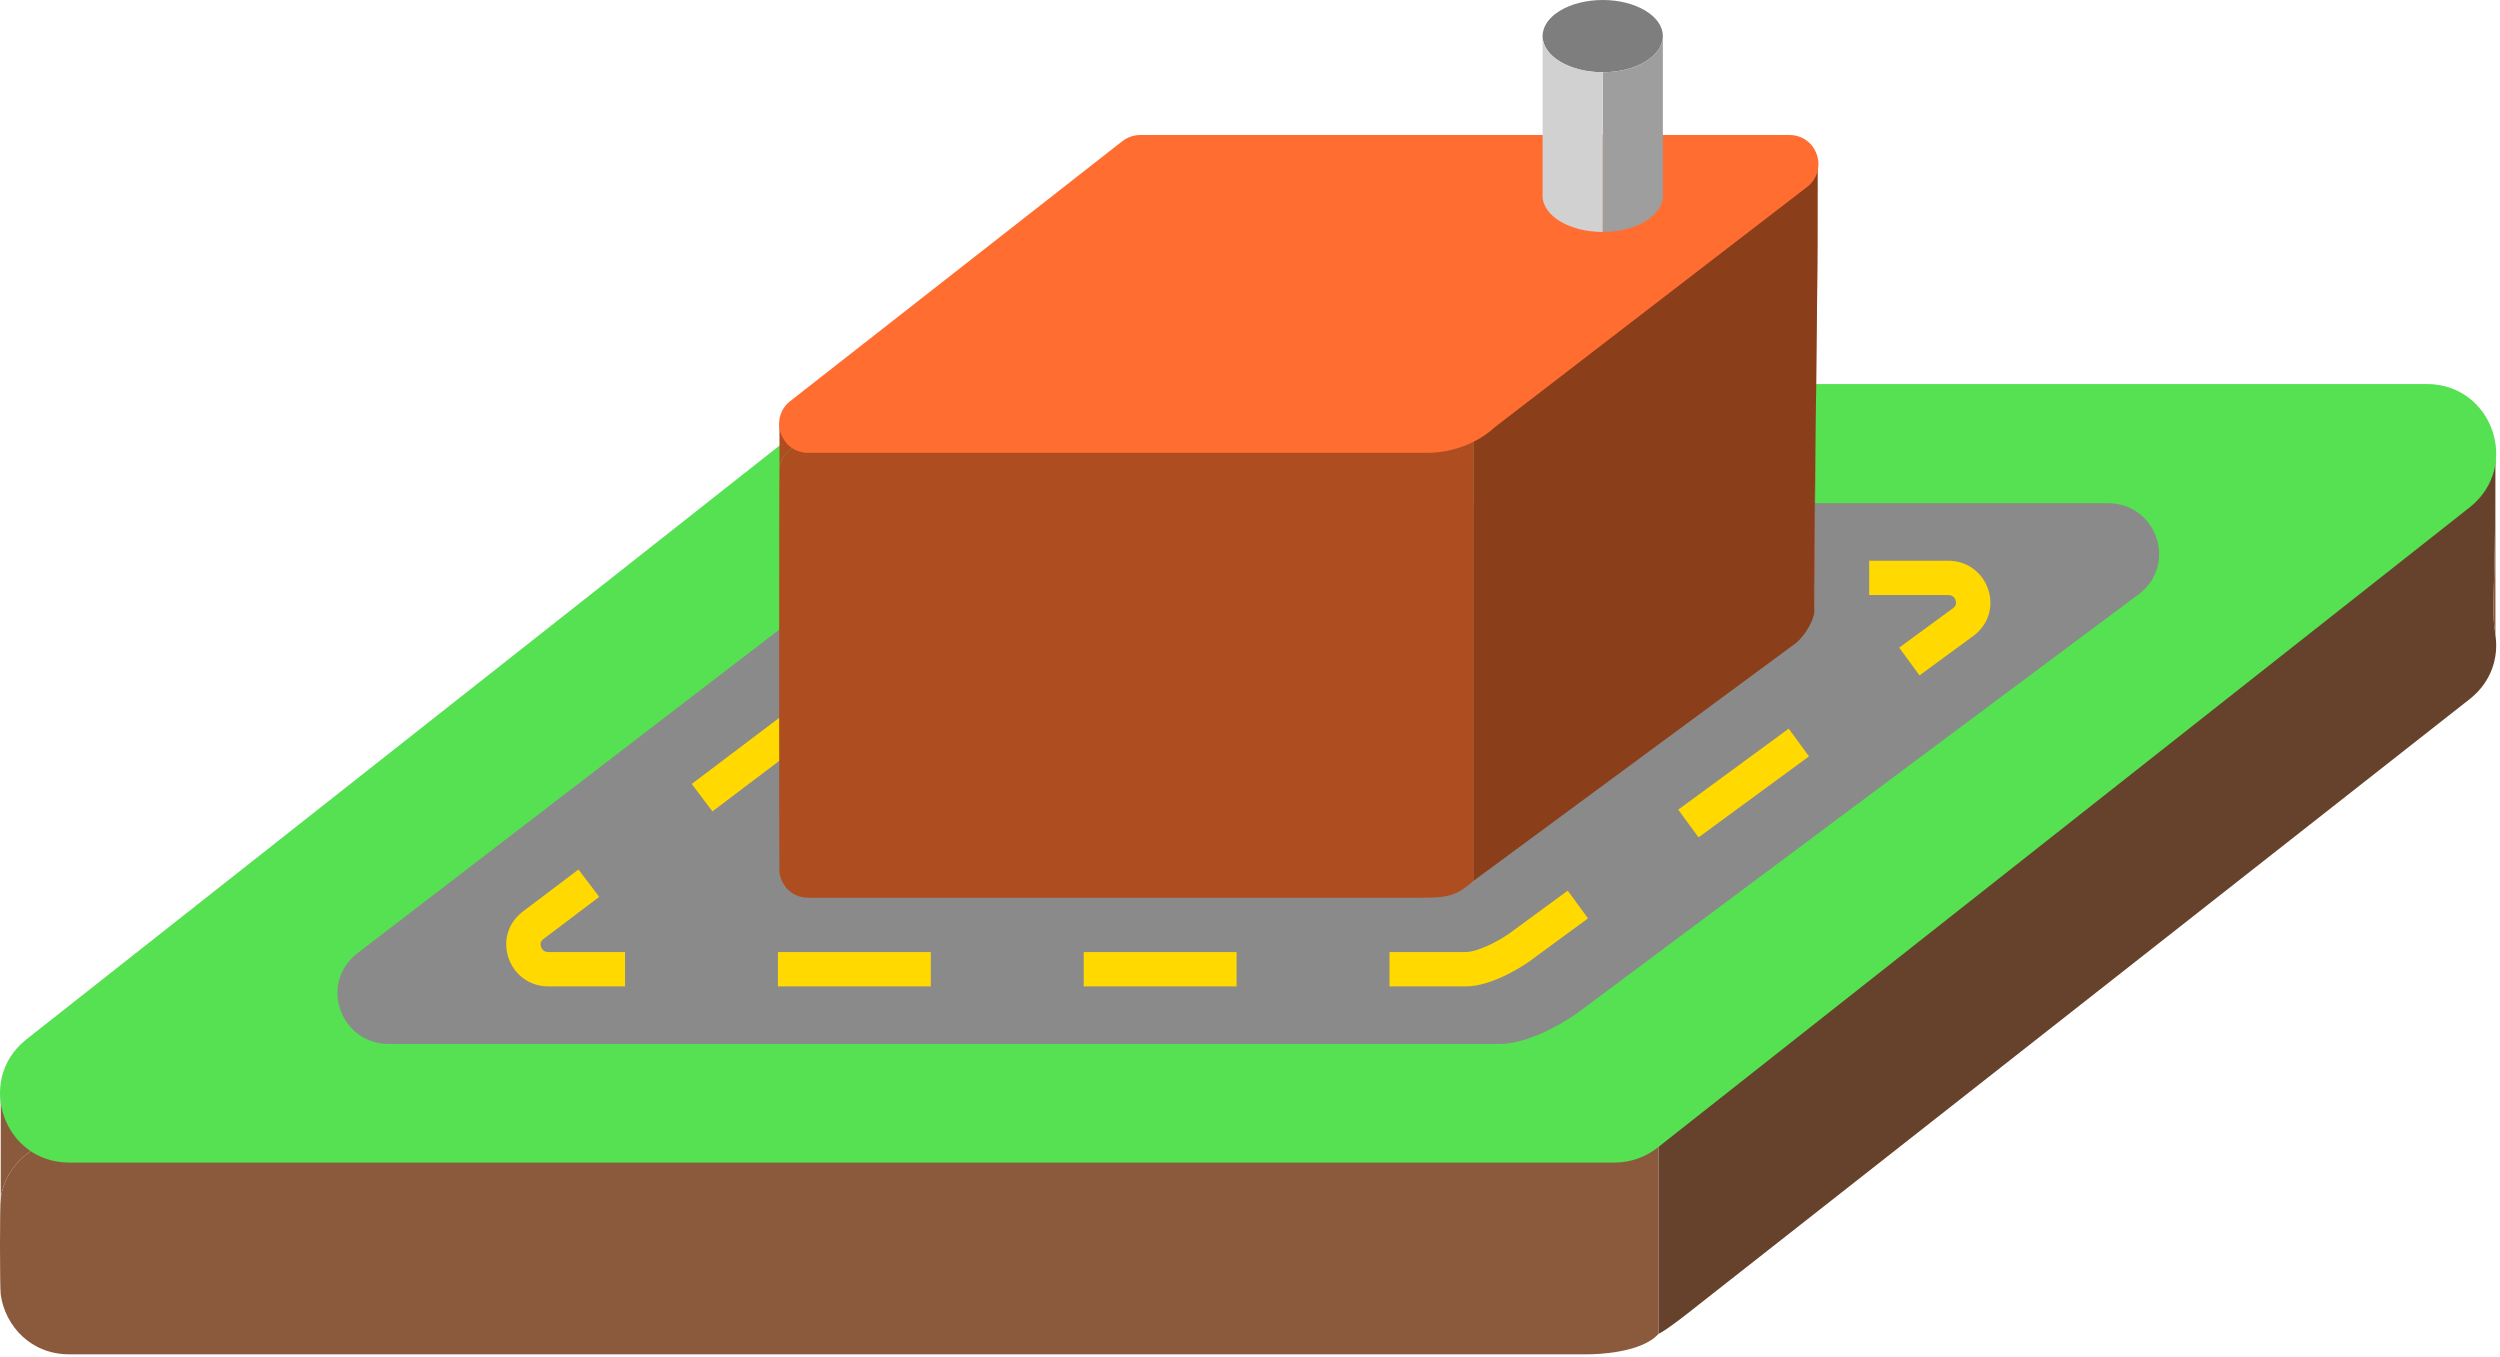 <svg width="582" height="316" viewBox="0 0 582 316" fill="none" xmlns="http://www.w3.org/2000/svg">
<path d="M580.939 107.264C580.939 141.248 579.86 140.567 580.939 147.886V107.264L515.544 100.568V116.192L571.842 108.506L580.939 107.264Z" fill="#8B593C"/>
<path d="M32.536 225.114L0.175 254.577V278.852C0.722 275.205 2.567 271.66 5.952 268.902L32.536 247.244V225.114Z" fill="#8B593C"/>
<path fill-rule="evenodd" clip-rule="evenodd" d="M205.209 116.192C201.51 116.192 197.925 117.467 195.058 119.803L32.536 247.244L5.952 268.902C2.567 271.66 0.722 275.205 0.175 278.852C-0.062 280.431 -0.055 299.886 0.175 301.449C1.254 308.768 7.241 315.287 16.102 315.287H369.614C371.601 315.287 382.174 315 386.114 310.5V261.354L571.842 108.506L515.544 116.192H205.209Z" fill="#8B593C"/>
<path d="M395.114 304L575.162 162.578C580.014 158.625 581.701 153.056 580.939 147.886C579.86 140.567 580.939 141.248 580.939 107.264L571.842 108.506L386.114 261.354V310.5C387.689 309.895 393.788 305.081 395.114 304Z" fill="#66412C"/>
<path d="M195.058 93.019C197.925 90.683 201.51 89.408 205.209 89.408H565.012C580.132 89.408 586.884 108.388 575.162 117.937L386.056 267.036C383.189 269.372 379.604 270.647 375.906 270.647H16.102C0.983 270.647 -5.77 251.667 5.952 242.117L195.058 93.019Z" fill="#55E152"/>
<path d="M216.319 119.792C218.446 118.078 221.105 117.142 223.847 117.142H490.707C501.921 117.142 506.929 131.071 498.235 138.08L367.986 235.254C365.859 236.968 356.557 243.028 349.134 243.028H90.51C79.296 243.028 74.287 229.098 82.981 222.089L216.319 119.792Z" fill="#8A8A8A"/>
<path d="M226.931 132.719C228.687 131.306 230.882 130.534 233.147 130.534H453.504C462.764 130.534 466.9 142.02 459.721 147.799L356.836 223.226C355.08 224.639 347.399 229.635 341.269 229.635H127.712C118.452 229.635 114.317 218.15 121.496 212.371L226.931 132.719Z" fill="#8A8A8A"/>
<path fill-rule="evenodd" clip-rule="evenodd" d="M395.418 194.941L390.688 188.489L416.409 169.632L421.139 176.084L395.418 194.941ZM187.393 162.589L192.215 168.972L165.856 188.885L161.034 182.501L187.393 162.589ZM134.675 202.414L139.497 208.798L126.447 218.656C126.059 218.988 125.942 219.269 125.893 219.465C125.827 219.725 125.829 220.078 125.966 220.46C126.104 220.842 126.335 221.136 126.582 221.319C126.787 221.471 127.116 221.635 127.712 221.635H145.508V229.635H127.712C118.452 229.635 114.317 218.15 121.496 212.371L134.675 202.414ZM213.751 142.676L218.574 149.059L231.851 139.028L231.947 138.951C232.274 138.688 232.698 138.534 233.147 138.534H251.51V130.534H233.147C230.882 130.534 228.687 131.306 226.931 132.719L213.751 142.676ZM288.237 130.534V138.534H324.963V130.534H288.237ZM361.689 130.534V138.534H398.415V130.534H361.689ZM435.141 130.534V138.534H453.504C454.101 138.534 454.429 138.699 454.634 138.85C454.881 139.033 455.113 139.327 455.25 139.709C455.388 140.092 455.39 140.444 455.324 140.704C455.276 140.896 455.164 141.167 454.799 141.488L442.13 150.775L446.86 157.227L459.721 147.799C466.9 142.02 462.764 130.534 453.504 130.534H435.141ZM369.696 213.797L356.836 223.226C355.08 224.639 347.399 229.635 341.269 229.635H323.473V221.635H341.269C342.48 221.635 344.597 221.04 347.169 219.779C349.607 218.582 351.454 217.288 351.819 216.994L351.96 216.881L364.966 207.345L369.696 213.797ZM287.88 229.635V221.635H252.287V229.635H287.88ZM216.694 229.635V221.635H181.101V229.635H216.694Z" fill="#FFD900"/>
<path d="M181.459 108.865C181.689 107.333 182.463 105.844 183.885 104.686L195.052 95.589V86.293L181.459 98.669V108.865Z" fill="#AE4D20"/>
<path d="M423.173 39.021C423.173 83.75 421.916 138.631 422.369 141.705L423.173 39.021L419.369 34.648L403.829 34.648L423.173 39.021Z" fill="#AE4D20"/>
<path fill-rule="evenodd" clip-rule="evenodd" d="M264.547 43.576C262.993 43.576 261.488 44.112 260.283 45.093L195.052 95.589L183.885 104.686C182.463 105.844 181.689 107.333 181.459 108.865C181.359 109.529 181.362 202.517 181.459 203.174C181.912 206.248 184.427 208.986 188.149 208.986H331.246C337.114 208.986 339.114 208.5 343.114 205L343.114 95.589L423.173 39.021L403.829 34.648L264.547 43.576Z" fill="#AE4D20"/>
<path d="M343.114 205L418.157 149.662C420.195 148.002 422.689 143.877 422.369 141.705C421.916 138.631 423.173 83.75 423.173 39.021L343.114 95.589L343.114 205Z" fill="#8A3E1A"/>
<path d="M261.176 32.949C262.38 31.968 263.886 31.433 265.44 31.433H416.572C422.923 31.433 425.759 39.405 420.835 43.416L348.009 99.438C343.876 103.246 338.073 105.419 332.139 105.419H188.149C181.798 105.419 178.962 97.447 183.885 93.435L261.176 32.949Z" fill="#FF6E30"/>
<path d="M387.114 8.41C387.114 13.055 380.846 16.82 373.114 16.82C365.382 16.82 359.114 13.055 359.114 8.41C359.114 3.765 365.382 0 373.114 0C380.846 0 387.114 3.765 387.114 8.41Z" fill="#7E7E7E"/>
<path d="M373.114 54C380.846 54 387.114 50.235 387.114 45.59V8.41C387.114 13.055 380.846 16.82 373.114 16.82V54Z" fill="#9E9E9E"/>
<path d="M359.114 45.59C359.114 50.235 365.382 54 373.114 54V16.82C365.382 16.82 359.114 13.055 359.114 8.41V45.59Z" fill="#D1D1D1"/>
</svg>
